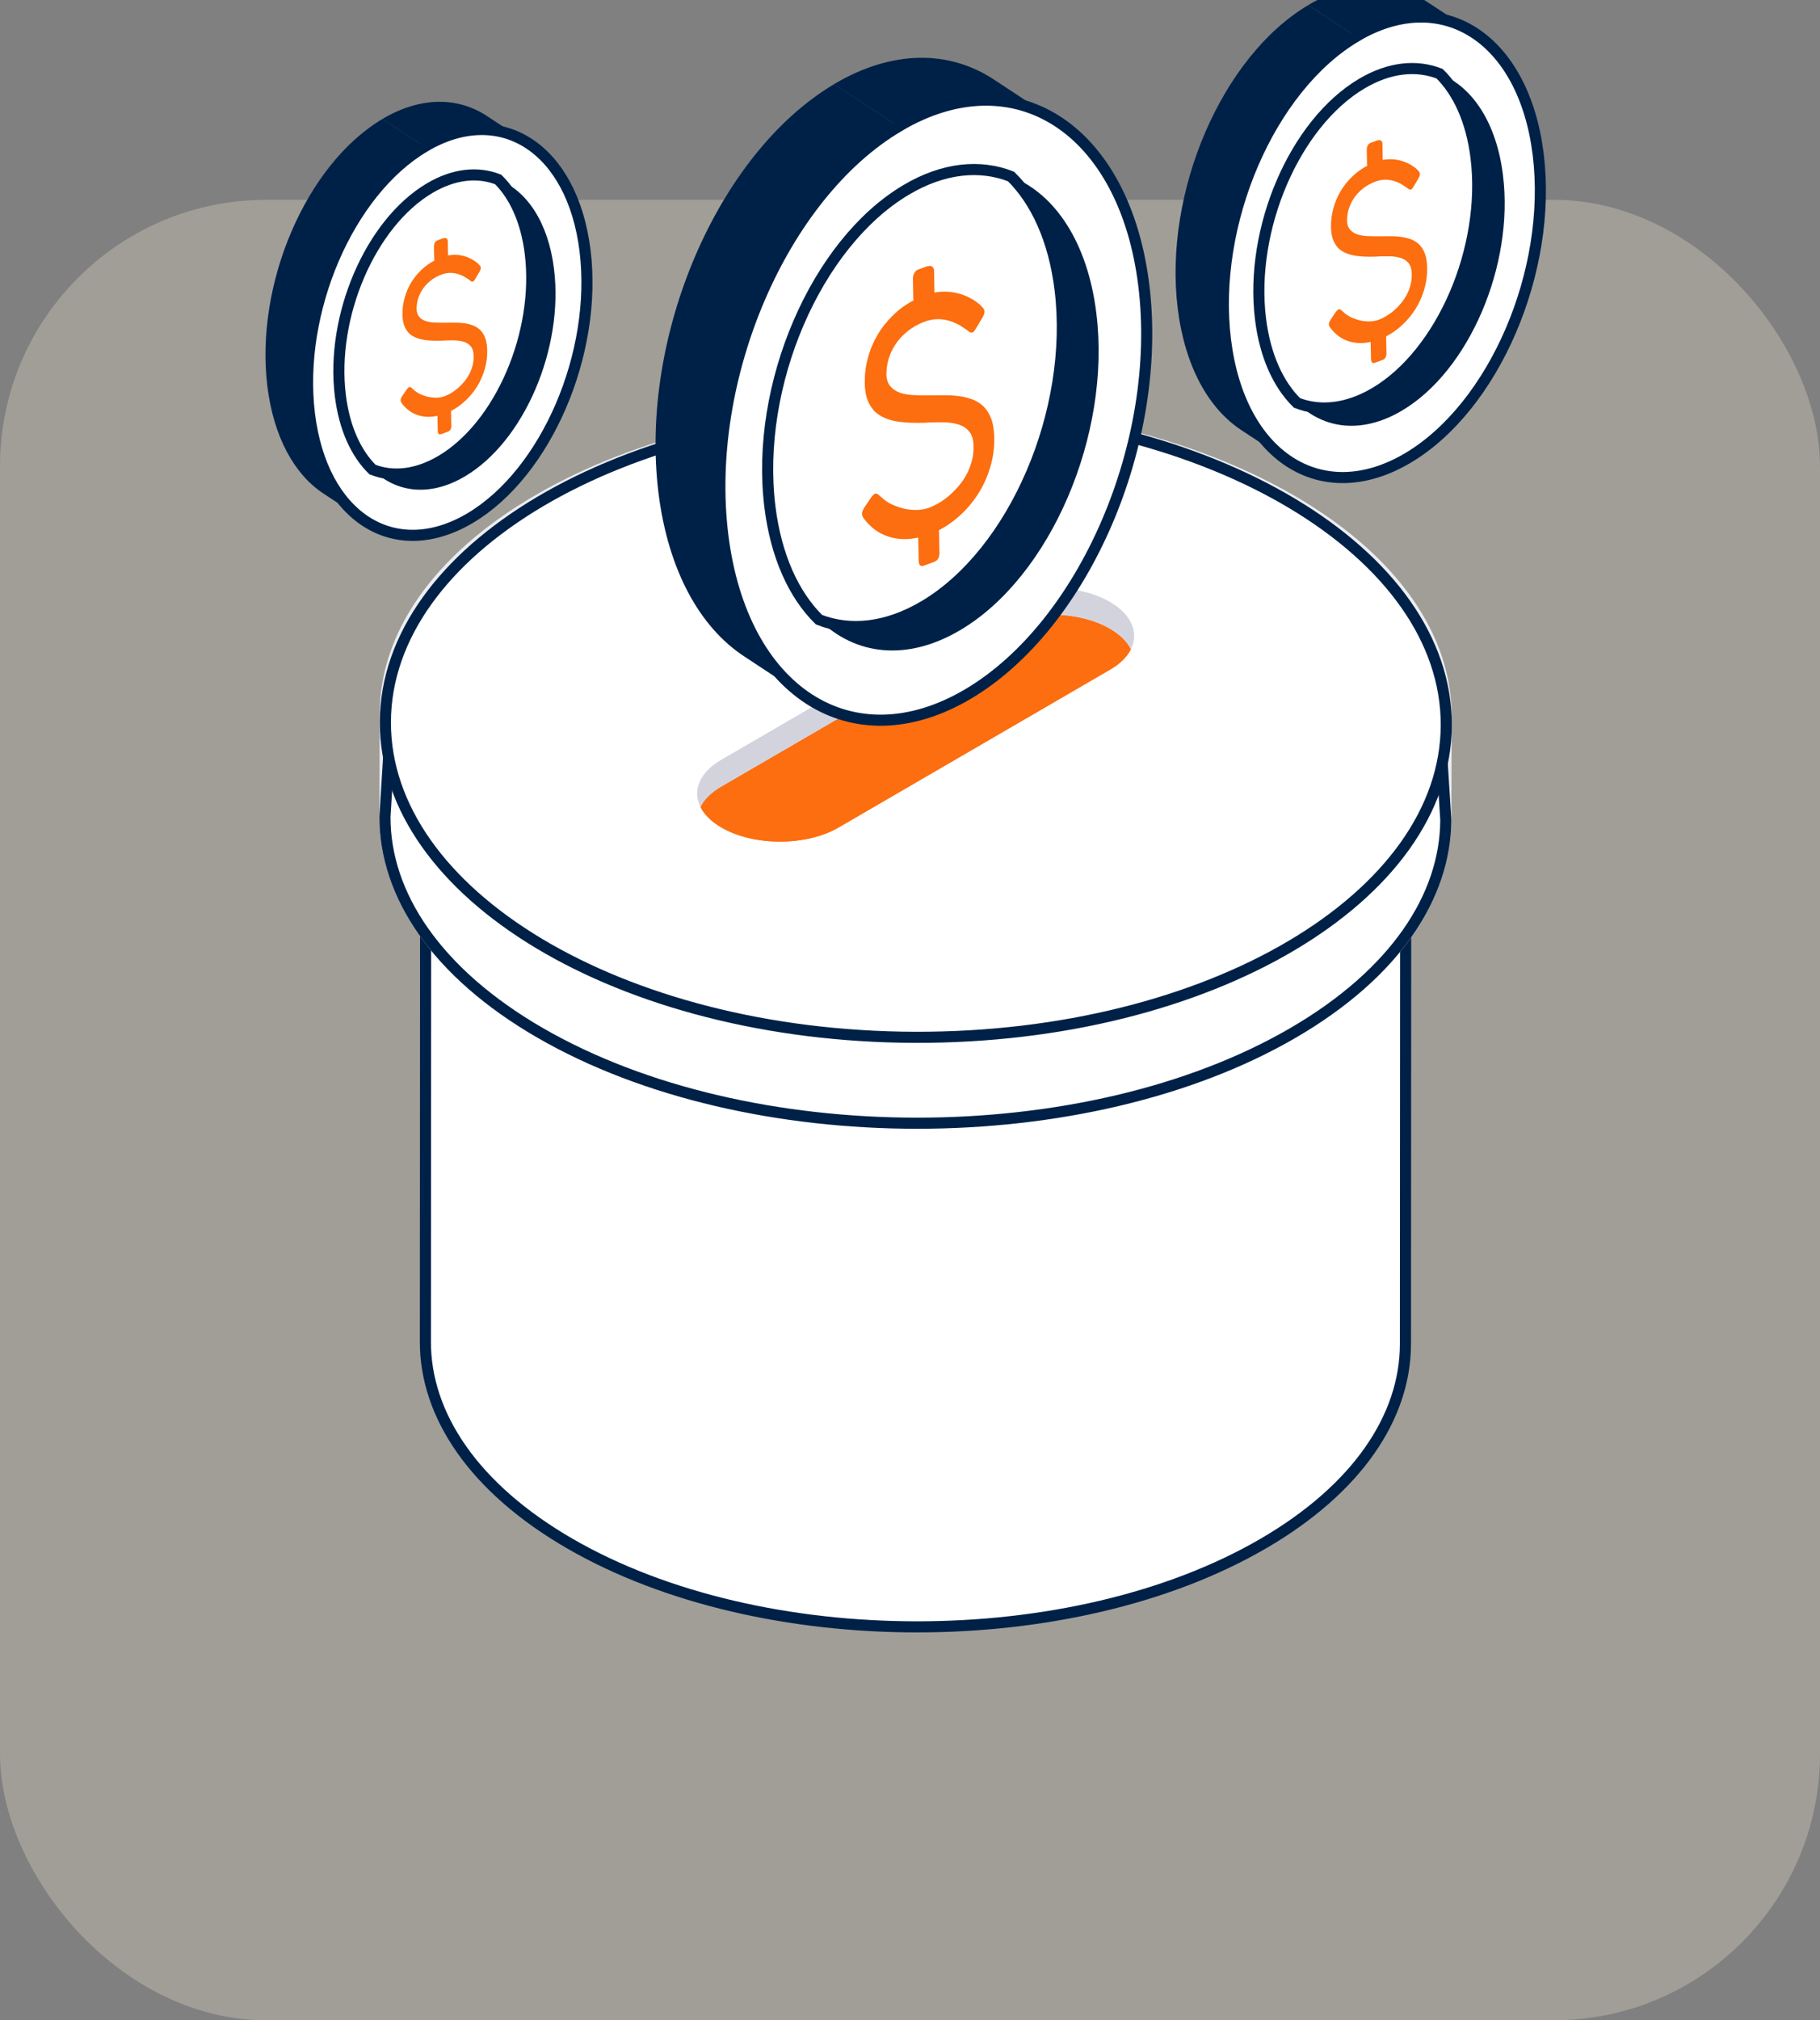 <svg width="164" height="182" viewBox="0 0 164 182" fill="none" xmlns="http://www.w3.org/2000/svg">
<rect x="0" y="0" width="164" height="182" fill="#808080" stroke="none"/>
<rect y="18" width="164" height="164" rx="24" fill="#ECE2D0" fill-opacity="0.3"/>
<g clip-path="url(#clip0_1001_1183)">
<path d="M126.668 74.949L126.644 121.108C126.626 127.612 122.352 134.106 113.814 139.067C96.625 149.057 68.666 149.055 51.368 139.068C42.662 134.041 38.313 127.444 38.332 120.856L38.356 74.697C38.338 81.285 42.686 87.882 51.392 92.909C68.69 102.896 96.649 102.898 113.838 92.909C122.376 87.947 126.65 81.453 126.668 74.949Z" fill="white" stroke="#002147" stroke-miterlimit="10"/>
<path d="M130.809 64.527L130.784 73.848C130.762 80.964 126.091 88.066 116.751 93.493C97.949 104.42 67.366 104.416 48.448 93.493C38.924 87.993 34.169 80.78 34.188 73.573L34.217 64.299C34.213 57.169 38.888 50.045 48.249 44.607C67.052 33.68 97.631 33.68 116.552 44.607C126.076 50.103 130.831 57.321 130.809 64.527Z" fill="#EDEEF2"/>
<path d="M35.152 66.07C36.641 72.688 40.749 80.288 48.223 84.603C57.776 90.118 70.244 92.862 82.669 92.862C95.094 92.862 107.532 90.119 117.026 84.602C124.356 80.342 128.369 73.249 129.839 66.899L130.281 73.859C130.256 80.73 125.739 87.689 116.497 93.06C107.191 98.468 94.938 101.186 82.643 101.186C70.347 101.185 58.063 98.467 48.696 93.06C39.269 87.617 34.672 80.544 34.688 73.584L35.152 66.07Z" fill="white" stroke="#002147"/>
<path d="M34.727 65.043C34.75 57.347 40.013 50.307 48.689 45.175C57.355 40.05 69.347 36.883 82.609 36.923C95.872 36.963 107.845 40.201 116.48 45.378C125.125 50.562 130.346 57.633 130.323 65.329C130.299 73.025 125.037 80.064 116.361 85.196C107.695 90.321 95.703 93.487 82.44 93.448C69.177 93.408 57.204 90.17 48.569 84.992C39.924 79.809 34.704 72.738 34.727 65.043Z" fill="white" stroke="#002147"/>
<path d="M63.117 72.695C63.457 73.374 64.091 74.016 65.017 74.551C67.936 76.238 72.645 76.238 75.546 74.551L100.034 60.321C100.943 59.793 101.567 59.158 101.903 58.489C101.567 57.81 100.929 57.169 100.003 56.634C97.088 54.95 92.372 54.95 89.471 56.634L64.983 70.867C64.071 71.399 63.453 72.026 63.117 72.695Z" fill="#FC6E0F"/>
<path d="M63.121 72.697C63.461 73.376 64.095 74.014 65.019 74.553C67.939 76.239 72.646 76.239 75.55 74.553L100.036 60.321C100.947 59.795 101.568 59.157 101.904 58.49C101.568 57.811 100.931 57.169 100.006 56.634C98.37 55.689 96.17 55.275 94.045 55.395C94.318 55.963 94.463 56.564 94.463 57.185C94.463 60.761 89.67 63.657 83.758 63.657C81.93 63.657 80.211 63.379 78.707 62.894L64.986 70.87C64.074 71.4 63.457 72.025 63.121 72.697Z" fill="#FC6E0F"/>
<path d="M63.117 72.696C63.453 72.027 64.073 71.398 64.984 70.868L89.472 56.635C92.373 54.951 97.087 54.951 100.006 56.635C100.931 57.169 101.568 57.812 101.905 58.489C102.641 57.026 102.008 55.378 100.006 54.219C97.087 52.536 92.373 52.54 89.472 54.224L64.984 68.453C63.009 69.602 62.385 71.236 63.117 72.696Z" fill="#D3D3DD"/>
<path d="M43.885 10.455L47.67 12.95C45.043 11.223 41.693 11.171 38.239 13.215L34.453 10.721C37.907 8.677 41.257 8.721 43.885 10.455Z" fill="#002147"/>
<path d="M32.919 46.948L29.134 44.454C26.543 42.749 24.661 39.399 24.093 34.808C22.957 25.569 27.599 14.787 34.462 10.721L38.248 13.215C31.384 17.281 26.742 28.063 27.879 37.303C28.447 41.893 30.329 45.243 32.919 46.948Z" fill="#002147"/>
<path d="M38.247 13.215C45.103 9.156 51.583 13.348 52.719 22.587C53.856 31.834 49.221 42.609 42.365 46.675C35.502 50.741 29.023 46.55 27.886 37.303C26.75 28.063 31.391 17.281 38.255 13.215H38.247Z" fill="white" stroke="#002147" stroke-miterlimit="10"/>
<path d="M49.923 24.241C50.809 31.406 47.215 39.768 41.901 42.911C38.75 44.779 35.702 44.402 33.562 42.299C32.086 40.845 31.031 38.572 30.669 35.642C29.784 28.477 33.385 20.115 38.706 16.957C40.905 15.65 43.06 15.451 44.89 16.167C47.473 17.178 49.406 20.034 49.923 24.233V24.241Z" fill="#002147"/>
<path d="M47.783 22.831C48.668 29.997 45.074 38.358 39.754 41.502C37.54 42.808 35.385 43.015 33.562 42.299C32.086 40.845 31.031 38.572 30.669 35.642C29.784 28.477 33.385 20.115 38.706 16.957C40.905 15.65 43.06 15.451 44.89 16.167C46.366 17.621 47.421 19.894 47.783 22.824V22.831Z" fill="white" stroke="#002147" stroke-miterlimit="10"/>
<path d="M39.541 39.11L38.648 38.284C38.596 38.232 38.566 38.136 38.566 37.996L39.459 38.823C39.459 38.963 39.489 39.059 39.541 39.11Z" fill="white"/>
<path d="M39.45 38.824L38.557 37.997L38.527 36.647L39.428 37.48L39.45 38.824Z" fill="white"/>
<path d="M42.699 32.084C42.699 32.38 42.676 32.667 42.595 32.948C42.514 33.221 42.426 33.479 42.293 33.73C42.16 33.966 42.012 34.203 41.828 34.409C41.658 34.616 41.474 34.815 41.274 34.985C41.068 35.147 40.861 35.302 40.654 35.435C40.448 35.553 40.241 35.649 40.042 35.723C39.88 35.797 39.666 35.826 39.429 35.848C39.193 35.863 38.942 35.841 38.677 35.804C38.426 35.76 38.167 35.671 37.902 35.553C37.673 35.45 37.452 35.309 37.26 35.125L36.359 34.298C36.551 34.468 36.773 34.623 37.009 34.727C37.26 34.83 37.525 34.918 37.784 34.977C38.042 35.014 38.293 35.036 38.536 35.022C38.773 35.007 38.972 34.97 39.142 34.896C39.348 34.822 39.547 34.727 39.754 34.594C39.968 34.476 40.175 34.328 40.374 34.158C40.566 33.989 40.75 33.797 40.935 33.575C41.112 33.376 41.26 33.14 41.392 32.896C41.525 32.653 41.621 32.395 41.695 32.121C41.776 31.841 41.798 31.553 41.798 31.258C41.798 30.882 41.717 30.601 41.547 30.387C41.518 30.343 41.474 30.306 41.429 30.262L42.33 31.103C42.374 31.14 42.411 31.184 42.448 31.229C42.617 31.428 42.699 31.723 42.699 32.084Z" fill="white"/>
<path d="M37.155 35.022L36.262 34.195L36.313 34.232L37.206 35.066L37.155 35.022Z" fill="#FFB63C"/>
<path d="M37.077 34.948L36.184 34.121L36.265 34.195L37.158 35.021L37.077 34.948Z" fill="#FFB63C"/>
<path d="M36.986 34.897L36.086 34.07L36.182 34.122L37.075 34.949L36.986 34.897Z" fill="white"/>
<path d="M36.889 34.897L35.988 34.07H36.084L36.985 34.897H36.889Z" fill="white"/>
<path d="M36.78 34.971L35.887 34.144C35.924 34.107 35.961 34.085 35.99 34.07L36.883 34.897C36.883 34.897 36.817 34.934 36.78 34.971Z" fill="white"/>
<path d="M36.678 35.081L35.785 34.255C35.822 34.211 35.859 34.174 35.896 34.137L36.789 34.963C36.752 34.993 36.715 35.03 36.678 35.081Z" fill="white"/>
<path d="M42.381 25.281L41.488 24.455C41.488 24.455 41.488 24.455 41.48 24.447L42.373 25.274C42.373 25.274 42.373 25.274 42.381 25.281Z" fill="#FFB63C"/>
<path d="M36.232 35.739L35.332 34.913L35.775 34.256L36.675 35.082L36.232 35.739Z" fill="white"/>
<path d="M36.625 36.809L35.732 35.982C35.592 35.857 35.466 35.709 35.341 35.547C35.26 35.444 35.223 35.347 35.223 35.259C35.223 35.156 35.26 35.038 35.341 34.912L36.234 35.739C36.153 35.864 36.108 35.982 36.116 36.086C36.116 36.181 36.16 36.27 36.234 36.373C36.359 36.536 36.485 36.676 36.625 36.809Z" fill="white"/>
<path d="M42.479 23.332L41.586 22.506C41.793 22.609 41.984 22.742 42.162 22.89L43.054 23.716C42.877 23.569 42.693 23.436 42.479 23.332Z" fill="white"/>
<path d="M43.272 29.709C43.095 29.54 42.881 29.4 42.63 29.304C42.379 29.208 42.121 29.149 41.833 29.119C41.56 29.075 41.273 29.067 40.97 29.067C40.682 29.067 40.387 29.067 40.114 29.075C39.804 29.075 39.501 29.075 39.199 29.067C38.896 29.06 38.623 29.001 38.387 28.935C38.195 28.868 38.033 28.78 37.892 28.647L36.992 27.82C37.132 27.938 37.295 28.034 37.487 28.101C37.73 28.182 37.996 28.234 38.298 28.234C38.601 28.248 38.904 28.248 39.214 28.256C39.494 28.241 39.774 28.256 40.077 28.256C40.365 28.241 40.66 28.263 40.94 28.3C41.221 28.344 41.486 28.403 41.723 28.499C41.974 28.595 42.188 28.721 42.372 28.905L43.258 29.732L43.272 29.709Z" fill="white"/>
<path d="M40.381 23.008L39.488 22.182C39.732 22.145 39.975 22.123 40.226 22.137C40.47 22.145 40.706 22.182 40.935 22.248C41.163 22.307 41.385 22.396 41.584 22.506L42.477 23.333C42.27 23.222 42.056 23.134 41.828 23.075C41.599 23.008 41.363 22.971 41.119 22.964C40.876 22.949 40.625 22.964 40.381 23.008Z" fill="white"/>
<path d="M40.014 21.458L39.121 20.632C39.21 20.595 39.291 20.61 39.357 20.661L40.25 21.488C40.184 21.444 40.103 21.429 40.014 21.458Z" fill="white"/>
<path d="M39.37 20.669L40.263 21.496C40.263 21.496 40.256 21.488 40.248 21.481L39.355 20.654C39.355 20.654 39.37 20.662 39.37 20.669Z" fill="white"/>
<path d="M39.157 23.465L38.264 22.639L38.234 21.369L39.135 22.203L39.157 23.465Z" fill="white"/>
<path d="M39.435 21.673L38.535 20.846L39.118 20.625L40.011 21.459L39.435 21.673Z" fill="white"/>
<path d="M39.135 22.204L38.242 21.378C38.242 21.26 38.264 21.157 38.316 21.061L39.209 21.887C39.157 21.983 39.135 22.086 39.135 22.204Z" fill="white"/>
<path d="M39.209 21.886L38.316 21.06C38.368 20.956 38.442 20.89 38.545 20.846L39.438 21.672C39.335 21.709 39.261 21.783 39.209 21.886Z" fill="white"/>
<path d="M40.013 21.458C40.101 21.421 40.183 21.436 40.249 21.488C40.315 21.539 40.352 21.62 40.352 21.746L40.374 23.008C40.618 22.971 40.861 22.949 41.112 22.963C41.356 22.971 41.592 23.008 41.821 23.074C42.05 23.133 42.271 23.222 42.47 23.332C42.677 23.436 42.869 23.569 43.046 23.716C43.105 23.775 43.171 23.842 43.23 23.908C43.289 23.982 43.326 24.048 43.326 24.137C43.326 24.225 43.289 24.336 43.216 24.469L42.802 25.163C42.736 25.273 42.677 25.34 42.618 25.362C42.544 25.391 42.456 25.362 42.36 25.273C42.242 25.185 42.101 25.089 41.924 24.978C41.747 24.867 41.555 24.779 41.334 24.705C41.12 24.631 40.876 24.587 40.618 24.58C40.36 24.58 40.079 24.617 39.784 24.735C39.386 24.882 39.046 25.081 38.758 25.318C38.471 25.554 38.242 25.812 38.057 26.093C37.873 26.373 37.747 26.668 37.659 26.963C37.578 27.259 37.541 27.546 37.541 27.812C37.541 28.122 37.629 28.373 37.777 28.543C37.932 28.72 38.124 28.845 38.367 28.926C38.611 29 38.876 29.052 39.179 29.059C39.481 29.074 39.784 29.074 40.094 29.074C40.374 29.067 40.662 29.067 40.958 29.067C41.253 29.067 41.541 29.081 41.821 29.118C42.101 29.155 42.36 29.222 42.611 29.31C42.861 29.406 43.075 29.546 43.267 29.723C43.452 29.908 43.607 30.151 43.718 30.439C43.828 30.727 43.887 31.089 43.902 31.517C43.917 32.122 43.843 32.697 43.681 33.251C43.518 33.812 43.297 34.321 43.002 34.801C42.706 35.28 42.36 35.701 41.961 36.077C41.555 36.461 41.12 36.771 40.64 37.022L40.67 38.358C40.67 38.638 40.566 38.815 40.345 38.897L39.762 39.111C39.555 39.192 39.452 39.088 39.445 38.808L39.415 37.457C38.795 37.598 38.205 37.583 37.651 37.398C37.098 37.221 36.618 36.874 36.22 36.35C36.139 36.247 36.102 36.151 36.102 36.063C36.102 35.959 36.139 35.841 36.22 35.716L36.662 35.059C36.699 35.015 36.736 34.978 36.773 34.941C36.81 34.904 36.847 34.882 36.876 34.867H36.972L37.061 34.926L37.142 34.993L37.194 35.037C37.408 35.243 37.644 35.406 37.902 35.524C38.16 35.635 38.419 35.723 38.677 35.775C38.935 35.819 39.186 35.841 39.422 35.827C39.659 35.812 39.865 35.767 40.035 35.708C40.234 35.635 40.434 35.539 40.648 35.413C40.854 35.288 41.061 35.14 41.26 34.97C41.459 34.793 41.644 34.609 41.821 34.395C41.998 34.188 42.153 33.952 42.279 33.716C42.411 33.465 42.507 33.207 42.581 32.934C42.655 32.653 42.684 32.373 42.677 32.07C42.677 31.694 42.588 31.406 42.426 31.207C42.264 31.008 42.05 30.867 41.777 30.786C41.504 30.705 41.201 30.661 40.854 30.661C40.507 30.661 40.153 30.661 39.777 30.69C39.194 30.705 38.684 30.69 38.242 30.624C37.806 30.557 37.437 30.432 37.142 30.247C36.847 30.063 36.626 29.812 36.471 29.502C36.323 29.199 36.242 28.808 36.234 28.336C36.227 27.834 36.286 27.34 36.419 26.853C36.544 26.373 36.736 25.923 36.987 25.495C37.238 25.074 37.541 24.69 37.902 24.336C38.264 23.982 38.677 23.687 39.127 23.451L39.105 22.189C39.105 22.07 39.127 21.967 39.179 21.871C39.231 21.768 39.304 21.701 39.408 21.657L39.991 21.443L40.013 21.458Z" fill="#FC6E0F"/>
<path d="M36.892 30.048L35.999 29.221C35.837 29.074 35.704 28.897 35.608 28.69C35.46 28.387 35.379 27.996 35.372 27.524C35.364 27.022 35.423 26.528 35.556 26.041C35.682 25.561 35.873 25.111 36.124 24.683C36.375 24.262 36.678 23.878 37.039 23.524C37.401 23.17 37.814 22.875 38.265 22.639L39.157 23.465C38.7 23.701 38.294 23.997 37.932 24.351C37.571 24.705 37.261 25.089 37.017 25.509C36.767 25.937 36.575 26.388 36.449 26.867C36.316 27.354 36.257 27.841 36.265 28.351C36.272 28.823 36.353 29.214 36.501 29.517C36.597 29.723 36.73 29.9 36.892 30.048Z" fill="white"/>
<path d="M128.586 0.158L132.882 2.988C129.9 1.029 126.098 0.97 122.179 3.29L117.883 0.459C121.802 -1.861 125.604 -1.81 128.586 0.158Z" fill="#002147"/>
<path d="M116.14 41.57L111.844 38.739C108.904 36.805 106.769 33.003 106.124 27.794C104.834 17.309 110.102 5.073 117.89 0.459L122.187 3.29C114.398 7.904 109.13 20.139 110.42 30.625C111.065 35.834 113.201 39.636 116.14 41.57Z" fill="#002147"/>
<path d="M122.187 3.289C129.967 -1.317 137.32 3.44 138.609 13.925C139.899 24.418 134.64 36.645 126.86 41.26C119.071 45.874 111.718 41.117 110.429 30.624C109.139 20.139 114.407 7.904 122.195 3.289H122.187Z" fill="white" stroke="#002147" stroke-miterlimit="10"/>
<path d="M135.435 15.802C136.44 23.934 132.361 33.422 126.332 36.99C122.756 39.109 119.297 38.681 116.868 36.295C115.193 34.645 113.996 32.066 113.586 28.741C112.581 20.609 116.667 11.12 122.706 7.536C125.201 6.054 127.647 5.828 129.723 6.64C132.655 7.787 134.849 11.028 135.435 15.794V15.802Z" fill="#002147"/>
<path d="M133.006 14.202C134.011 22.334 129.933 31.823 123.895 35.39C121.382 36.873 118.937 37.107 116.868 36.295C115.193 34.645 113.996 32.066 113.586 28.741C112.581 20.609 116.667 11.12 122.706 7.536C125.201 6.054 127.647 5.828 129.723 6.64C131.398 8.29 132.596 10.869 133.006 14.194V14.202Z" fill="white" stroke="#002147" stroke-miterlimit="10"/>
<path d="M123.652 32.677L122.639 31.739C122.58 31.68 122.547 31.571 122.547 31.412L123.56 32.35C123.56 32.509 123.594 32.618 123.652 32.677Z" fill="white"/>
<path d="M123.551 32.351L122.537 31.413L122.504 29.881L123.526 30.827L123.551 32.351Z" fill="white"/>
<path d="M127.237 24.705C127.237 25.04 127.212 25.367 127.12 25.685C127.027 25.995 126.927 26.288 126.776 26.573C126.625 26.841 126.458 27.109 126.249 27.343C126.056 27.578 125.847 27.804 125.62 27.997C125.386 28.181 125.152 28.357 124.917 28.507C124.683 28.641 124.448 28.75 124.222 28.834C124.038 28.918 123.795 28.951 123.527 28.976C123.259 28.993 122.974 28.968 122.673 28.926C122.388 28.876 122.095 28.775 121.793 28.641C121.534 28.524 121.282 28.365 121.065 28.156L120.043 27.218C120.261 27.41 120.512 27.586 120.78 27.703C121.065 27.821 121.366 27.921 121.659 27.988C121.952 28.03 122.237 28.055 122.513 28.038C122.781 28.022 123.008 27.98 123.2 27.896C123.435 27.812 123.661 27.703 123.895 27.553C124.138 27.419 124.373 27.251 124.599 27.058C124.817 26.866 125.026 26.648 125.235 26.397C125.436 26.171 125.604 25.903 125.754 25.627C125.905 25.35 126.014 25.057 126.098 24.747C126.19 24.429 126.215 24.102 126.215 23.767C126.215 23.34 126.123 23.022 125.93 22.779C125.897 22.729 125.847 22.687 125.796 22.637L126.818 23.591C126.868 23.633 126.91 23.683 126.952 23.734C127.145 23.96 127.237 24.295 127.237 24.705Z" fill="white"/>
<path d="M120.947 28.038L119.934 27.1L119.992 27.142L121.006 28.088L120.947 28.038Z" fill="#FFB63C"/>
<path d="M120.857 27.954L119.844 27.016L119.936 27.099L120.949 28.037L120.857 27.954Z" fill="#FFB63C"/>
<path d="M120.756 27.895L119.734 26.957L119.843 27.016L120.857 27.954L120.756 27.895Z" fill="white"/>
<path d="M120.647 27.895L119.625 26.957H119.734L120.756 27.895H120.647Z" fill="white"/>
<path d="M120.521 27.979L119.508 27.041C119.55 26.999 119.592 26.974 119.625 26.957L120.638 27.895C120.638 27.895 120.563 27.937 120.521 27.979Z" fill="white"/>
<path d="M120.404 28.105L119.391 27.167C119.432 27.117 119.474 27.075 119.516 27.033L120.53 27.971C120.488 28.005 120.446 28.047 120.404 28.105Z" fill="white"/>
<path d="M126.877 16.983L125.864 16.046C125.864 16.046 125.864 16.046 125.855 16.037L126.869 16.975C126.869 16.975 126.869 16.975 126.877 16.983Z" fill="#FFB63C"/>
<path d="M119.901 28.849L118.879 27.911L119.381 27.166L120.403 28.104L119.901 28.849Z" fill="white"/>
<path d="M120.345 30.064L119.332 29.126C119.173 28.984 119.03 28.817 118.888 28.632C118.796 28.515 118.754 28.406 118.754 28.306C118.754 28.189 118.796 28.055 118.888 27.912L119.901 28.85C119.809 28.992 119.759 29.126 119.767 29.244C119.767 29.352 119.817 29.453 119.901 29.57C120.044 29.755 120.186 29.914 120.345 30.064Z" fill="white"/>
<path d="M126.986 14.772L125.973 13.834C126.207 13.951 126.425 14.102 126.626 14.27L127.639 15.207C127.438 15.04 127.229 14.889 126.986 14.772Z" fill="white"/>
<path d="M127.892 22.007C127.691 21.815 127.449 21.655 127.164 21.547C126.879 21.438 126.586 21.371 126.259 21.337C125.95 21.287 125.623 21.279 125.28 21.279C124.953 21.279 124.618 21.279 124.308 21.287C123.956 21.287 123.613 21.287 123.27 21.279C122.926 21.27 122.616 21.203 122.348 21.128C122.131 21.052 121.946 20.952 121.787 20.801L120.766 19.863C120.925 19.997 121.109 20.106 121.327 20.181C121.603 20.274 121.905 20.332 122.248 20.332C122.591 20.349 122.935 20.349 123.286 20.357C123.605 20.341 123.923 20.357 124.266 20.357C124.593 20.341 124.928 20.366 125.246 20.408C125.564 20.458 125.866 20.525 126.134 20.634C126.419 20.743 126.661 20.885 126.871 21.094L127.876 22.032L127.892 22.007Z" fill="white"/>
<path d="M124.607 14.404L123.594 13.466C123.87 13.424 124.146 13.399 124.431 13.415C124.708 13.424 124.976 13.466 125.235 13.541C125.495 13.608 125.746 13.709 125.972 13.834L126.985 14.772C126.751 14.646 126.508 14.546 126.249 14.479C125.989 14.404 125.721 14.362 125.445 14.353C125.168 14.337 124.883 14.353 124.607 14.404Z" fill="white"/>
<path d="M124.189 12.645L123.176 11.707C123.276 11.665 123.368 11.682 123.444 11.74L124.457 12.678C124.382 12.628 124.29 12.611 124.189 12.645Z" fill="white"/>
<path d="M123.462 11.749L124.475 12.687C124.475 12.687 124.467 12.679 124.459 12.67L123.445 11.732C123.445 11.732 123.462 11.741 123.462 11.749Z" fill="white"/>
<path d="M123.219 14.923L122.205 13.985L122.172 12.545L123.194 13.491L123.219 14.923Z" fill="white"/>
<path d="M123.537 12.888L122.516 11.95L123.177 11.699L124.191 12.646L123.537 12.888Z" fill="white"/>
<path d="M123.193 13.491L122.18 12.553C122.18 12.419 122.205 12.302 122.263 12.193L123.277 13.131C123.218 13.24 123.193 13.357 123.193 13.491Z" fill="white"/>
<path d="M123.275 13.13L122.262 12.192C122.32 12.075 122.404 11.999 122.521 11.949L123.535 12.887C123.417 12.929 123.334 13.013 123.275 13.13Z" fill="white"/>
<path d="M124.189 12.644C124.289 12.602 124.381 12.619 124.457 12.678C124.532 12.736 124.574 12.829 124.574 12.971L124.599 14.403C124.875 14.361 125.152 14.336 125.436 14.353C125.713 14.361 125.981 14.403 126.24 14.478C126.5 14.545 126.751 14.646 126.977 14.771C127.212 14.889 127.43 15.04 127.631 15.207C127.698 15.274 127.773 15.349 127.84 15.425C127.907 15.508 127.949 15.584 127.949 15.684C127.949 15.785 127.907 15.911 127.823 16.061L127.354 16.848C127.279 16.974 127.212 17.049 127.145 17.075C127.061 17.108 126.961 17.075 126.852 16.974C126.718 16.874 126.559 16.765 126.358 16.639C126.157 16.513 125.939 16.413 125.688 16.329C125.445 16.245 125.168 16.195 124.875 16.187C124.582 16.187 124.264 16.229 123.929 16.363C123.477 16.53 123.091 16.756 122.765 17.024C122.438 17.292 122.179 17.585 121.969 17.904C121.76 18.222 121.618 18.557 121.517 18.892C121.425 19.227 121.383 19.553 121.383 19.855C121.383 20.207 121.484 20.491 121.651 20.684C121.827 20.885 122.045 21.027 122.321 21.119C122.597 21.203 122.899 21.262 123.242 21.27C123.586 21.287 123.929 21.287 124.281 21.287C124.599 21.279 124.926 21.279 125.261 21.279C125.596 21.279 125.922 21.295 126.24 21.337C126.559 21.379 126.852 21.454 127.136 21.555C127.421 21.664 127.664 21.823 127.882 22.024C128.091 22.233 128.267 22.51 128.393 22.836C128.518 23.163 128.585 23.573 128.602 24.059C128.619 24.746 128.535 25.399 128.351 26.027C128.167 26.663 127.915 27.241 127.58 27.786C127.245 28.33 126.852 28.807 126.399 29.235C125.939 29.67 125.445 30.022 124.9 30.306L124.934 31.822C124.934 32.141 124.817 32.342 124.565 32.434L123.904 32.676C123.669 32.769 123.552 32.651 123.544 32.333L123.51 30.801C122.807 30.96 122.137 30.943 121.509 30.734C120.881 30.533 120.336 30.139 119.884 29.544C119.792 29.427 119.75 29.318 119.75 29.218C119.75 29.101 119.792 28.966 119.884 28.824L120.386 28.079C120.428 28.029 120.47 27.987 120.512 27.945C120.554 27.903 120.596 27.878 120.629 27.861H120.738L120.839 27.928L120.931 28.003L120.989 28.054C121.232 28.288 121.5 28.472 121.793 28.606C122.087 28.732 122.38 28.833 122.673 28.891C122.966 28.941 123.251 28.966 123.519 28.95C123.787 28.933 124.021 28.883 124.214 28.816C124.44 28.732 124.666 28.623 124.909 28.481C125.143 28.338 125.378 28.171 125.604 27.978C125.83 27.777 126.039 27.568 126.24 27.325C126.441 27.091 126.617 26.823 126.76 26.555C126.91 26.27 127.019 25.977 127.103 25.667C127.187 25.349 127.22 25.03 127.212 24.687C127.212 24.26 127.111 23.933 126.927 23.707C126.743 23.481 126.5 23.322 126.19 23.23C125.88 23.138 125.537 23.087 125.143 23.087C124.75 23.087 124.348 23.087 123.921 23.121C123.259 23.138 122.681 23.121 122.179 23.046C121.685 22.97 121.266 22.828 120.931 22.619C120.596 22.409 120.345 22.125 120.169 21.773C120.001 21.429 119.909 20.985 119.901 20.45C119.892 19.88 119.959 19.319 120.11 18.766C120.252 18.222 120.47 17.711 120.755 17.225C121.04 16.748 121.383 16.312 121.793 15.911C122.204 15.508 122.673 15.174 123.184 14.905L123.158 13.473C123.158 13.339 123.184 13.222 123.242 13.113C123.301 12.996 123.385 12.921 123.502 12.87L124.163 12.628L124.189 12.644Z" fill="#FC6E0F"/>
<path d="M120.648 22.392L119.634 21.455C119.45 21.287 119.299 21.086 119.191 20.852C119.023 20.508 118.931 20.064 118.923 19.528C118.914 18.959 118.981 18.398 119.132 17.845C119.274 17.301 119.492 16.79 119.777 16.304C120.062 15.827 120.405 15.391 120.815 14.989C121.226 14.587 121.695 14.252 122.205 13.984L123.219 14.922C122.7 15.19 122.239 15.525 121.829 15.927C121.418 16.329 121.066 16.765 120.79 17.242C120.505 17.728 120.288 18.239 120.145 18.783C119.995 19.336 119.928 19.889 119.936 20.466C119.944 21.002 120.036 21.446 120.204 21.79C120.313 22.024 120.464 22.225 120.648 22.392Z" fill="white"/>
<path d="M89.569 7.171L95.353 10.982C91.34 8.343 86.221 8.264 80.944 11.387L75.16 7.577C80.437 4.453 85.556 4.521 89.569 7.171Z" fill="#002147"/>
<path d="M72.817 62.925L67.033 59.114C63.075 56.509 60.2 51.39 59.332 44.377C57.596 30.261 64.687 13.789 75.173 7.576L80.957 11.387C70.471 17.599 63.38 34.072 65.116 48.188C65.984 55.201 68.859 60.32 72.817 62.925Z" fill="#002147"/>
<path d="M80.959 11.388C91.433 5.187 101.332 11.591 103.069 25.707C104.805 39.835 97.724 56.296 87.25 62.508C76.764 68.721 66.865 62.317 65.129 48.189C63.392 34.073 70.484 17.601 80.97 11.388H80.959Z" fill="white" stroke="#002147" stroke-miterlimit="10"/>
<path d="M98.793 28.233C100.146 39.181 94.655 51.956 86.537 56.759C81.722 59.611 77.066 59.036 73.796 55.823C71.541 53.602 69.929 50.129 69.376 45.653C68.023 34.705 73.526 21.931 81.655 17.105C85.015 15.109 88.307 14.805 91.103 15.899C95.049 17.443 98.003 21.807 98.793 28.222V28.233Z" fill="#002147"/>
<path d="M95.523 26.08C96.876 37.028 91.385 49.802 83.256 54.605C79.873 56.601 76.581 56.916 73.796 55.823C71.541 53.602 69.929 50.129 69.376 45.653C68.023 34.705 73.526 21.931 81.655 17.105C85.015 15.109 88.307 14.805 91.103 15.899C93.358 18.12 94.97 21.592 95.523 26.069V26.08Z" fill="white" stroke="#002147" stroke-miterlimit="10"/>
<path d="M82.934 50.951L81.569 49.688C81.49 49.609 81.445 49.462 81.445 49.248L82.81 50.511C82.81 50.725 82.855 50.872 82.934 50.951Z" fill="white"/>
<path d="M82.796 50.512L81.432 49.249L81.387 47.185L82.762 48.46L82.796 50.512Z" fill="white"/>
<path d="M87.755 40.218C87.755 40.669 87.722 41.109 87.598 41.538C87.474 41.955 87.338 42.349 87.135 42.733C86.932 43.094 86.707 43.454 86.425 43.77C86.166 44.086 85.884 44.39 85.579 44.65C85.264 44.898 84.948 45.134 84.632 45.337C84.317 45.518 84.001 45.664 83.697 45.777C83.448 45.89 83.121 45.935 82.761 45.969C82.4 45.991 82.016 45.957 81.611 45.901C81.227 45.833 80.833 45.698 80.427 45.518C80.077 45.36 79.739 45.146 79.446 44.864L78.07 43.601C78.364 43.86 78.702 44.097 79.062 44.255C79.446 44.413 79.852 44.548 80.246 44.638C80.641 44.695 81.024 44.728 81.396 44.706C81.757 44.683 82.062 44.627 82.321 44.514C82.637 44.401 82.941 44.255 83.257 44.052C83.584 43.871 83.899 43.646 84.204 43.387C84.497 43.127 84.779 42.834 85.061 42.496C85.331 42.192 85.557 41.831 85.76 41.459C85.963 41.087 86.109 40.692 86.222 40.275C86.346 39.846 86.38 39.407 86.38 38.956C86.38 38.381 86.256 37.952 85.996 37.625C85.951 37.558 85.884 37.501 85.816 37.434L87.192 38.719C87.259 38.775 87.316 38.843 87.372 38.911C87.631 39.215 87.755 39.666 87.755 40.218Z" fill="white"/>
<path d="M79.29 44.704L77.926 43.441L78.005 43.498L79.369 44.772L79.29 44.704Z" fill="#FFB63C"/>
<path d="M79.165 44.593L77.801 43.33L77.925 43.443L79.289 44.706L79.165 44.593Z" fill="#FFB63C"/>
<path d="M79.032 44.513L77.656 43.25L77.803 43.329L79.167 44.592L79.032 44.513Z" fill="white"/>
<path d="M78.883 44.513L77.508 43.25H77.654L79.03 44.513H78.883Z" fill="white"/>
<path d="M78.716 44.626L77.352 43.363C77.408 43.306 77.464 43.273 77.509 43.25L78.874 44.513C78.874 44.513 78.772 44.569 78.716 44.626Z" fill="white"/>
<path d="M78.556 44.795L77.191 43.532C77.248 43.464 77.304 43.408 77.361 43.352L78.725 44.614C78.668 44.659 78.612 44.716 78.556 44.795Z" fill="white"/>
<path d="M87.274 29.821L85.91 28.558C85.91 28.558 85.91 28.558 85.898 28.547L87.263 29.81C87.263 29.81 87.263 29.81 87.274 29.821Z" fill="#FFB63C"/>
<path d="M77.879 45.799L76.504 44.537L77.18 43.533L78.556 44.796L77.879 45.799Z" fill="white"/>
<path d="M78.478 47.433L77.114 46.17C76.9 45.978 76.708 45.753 76.516 45.505C76.392 45.347 76.336 45.2 76.336 45.065C76.336 44.907 76.392 44.727 76.516 44.535L77.881 45.798C77.757 45.99 77.689 46.17 77.7 46.328C77.7 46.474 77.768 46.61 77.881 46.768C78.072 47.016 78.264 47.23 78.478 47.433Z" fill="white"/>
<path d="M87.419 26.845L86.055 25.582C86.37 25.74 86.663 25.943 86.934 26.168L88.298 27.431C88.028 27.206 87.746 27.003 87.419 26.845Z" fill="white"/>
<path d="M88.638 36.587C88.367 36.328 88.04 36.114 87.657 35.967C87.274 35.821 86.879 35.731 86.439 35.686C86.022 35.618 85.582 35.607 85.12 35.607C84.68 35.607 84.229 35.607 83.812 35.618C83.339 35.618 82.876 35.618 82.414 35.607C81.952 35.595 81.535 35.505 81.174 35.404C80.881 35.302 80.633 35.167 80.418 34.964L79.043 33.701C79.257 33.882 79.505 34.028 79.798 34.13C80.171 34.254 80.576 34.333 81.039 34.333C81.501 34.355 81.963 34.355 82.437 34.366C82.865 34.344 83.294 34.366 83.756 34.366C84.196 34.344 84.647 34.378 85.075 34.434C85.504 34.502 85.909 34.592 86.27 34.739C86.653 34.885 86.981 35.077 87.262 35.359L88.615 36.621L88.638 36.587Z" fill="white"/>
<path d="M84.216 26.349L82.852 25.086C83.224 25.03 83.596 24.996 83.979 25.019C84.351 25.03 84.712 25.086 85.061 25.188C85.411 25.278 85.749 25.413 86.054 25.582L87.418 26.845C87.102 26.676 86.775 26.541 86.426 26.451C86.076 26.349 85.715 26.293 85.343 26.282C84.971 26.259 84.588 26.282 84.216 26.349Z" fill="white"/>
<path d="M83.653 23.982L82.289 22.719C82.424 22.662 82.548 22.685 82.65 22.764L84.014 24.027C83.913 23.959 83.789 23.936 83.653 23.982Z" fill="white"/>
<path d="M82.671 22.774L84.035 24.037C84.035 24.037 84.024 24.026 84.013 24.015L82.648 22.752C82.648 22.752 82.671 22.763 82.671 22.774Z" fill="white"/>
<path d="M82.347 27.048L80.983 25.785L80.938 23.846L82.313 25.12L82.347 27.048Z" fill="white"/>
<path d="M82.774 24.308L81.398 23.045L82.289 22.707L83.653 23.981L82.774 24.308Z" fill="white"/>
<path d="M82.314 25.121L80.949 23.858C80.949 23.677 80.983 23.52 81.062 23.373L82.426 24.636C82.347 24.782 82.314 24.94 82.314 25.121Z" fill="white"/>
<path d="M82.423 24.637L81.059 23.374C81.138 23.216 81.25 23.114 81.408 23.047L82.772 24.31C82.615 24.366 82.502 24.479 82.423 24.637Z" fill="white"/>
<path d="M83.651 23.983C83.787 23.926 83.911 23.949 84.012 24.028C84.114 24.107 84.17 24.23 84.17 24.422L84.204 26.35C84.576 26.294 84.948 26.26 85.331 26.283C85.704 26.294 86.064 26.35 86.414 26.452C86.763 26.542 87.102 26.677 87.406 26.846C87.722 27.004 88.015 27.207 88.285 27.433C88.376 27.523 88.477 27.624 88.567 27.726C88.657 27.838 88.714 27.94 88.714 28.075C88.714 28.211 88.657 28.38 88.545 28.583L87.913 29.642C87.812 29.812 87.722 29.913 87.632 29.947C87.519 29.992 87.383 29.947 87.237 29.812C87.056 29.676 86.842 29.53 86.572 29.361C86.301 29.192 86.008 29.056 85.67 28.943C85.343 28.831 84.971 28.763 84.576 28.752C84.181 28.752 83.753 28.808 83.302 28.988C82.693 29.214 82.174 29.518 81.735 29.879C81.295 30.24 80.945 30.635 80.664 31.063C80.382 31.491 80.19 31.942 80.055 32.394C79.931 32.844 79.874 33.284 79.874 33.69C79.874 34.164 80.01 34.547 80.235 34.806C80.472 35.077 80.765 35.269 81.137 35.393C81.509 35.505 81.915 35.584 82.377 35.596C82.84 35.618 83.302 35.618 83.775 35.618C84.204 35.607 84.644 35.607 85.095 35.607C85.546 35.607 85.985 35.629 86.414 35.686C86.842 35.742 87.237 35.844 87.62 35.979C88.004 36.126 88.331 36.34 88.624 36.61C88.906 36.892 89.142 37.264 89.311 37.704C89.481 38.144 89.571 38.696 89.593 39.35C89.616 40.275 89.503 41.154 89.255 42C89.007 42.857 88.669 43.635 88.218 44.367C87.767 45.1 87.237 45.743 86.628 46.318C86.008 46.904 85.343 47.378 84.61 47.761L84.655 49.802C84.655 50.23 84.497 50.501 84.159 50.625L83.268 50.952C82.952 51.076 82.795 50.918 82.783 50.49L82.738 48.426C81.791 48.641 80.889 48.618 80.043 48.336C79.198 48.066 78.465 47.536 77.856 46.735C77.732 46.577 77.676 46.431 77.676 46.295C77.676 46.138 77.732 45.957 77.856 45.766L78.533 44.762C78.589 44.694 78.645 44.638 78.702 44.582C78.758 44.525 78.814 44.492 78.86 44.469H79.006L79.141 44.559L79.266 44.661L79.344 44.728C79.671 45.044 80.032 45.292 80.427 45.472C80.822 45.642 81.216 45.777 81.611 45.856C82.005 45.923 82.389 45.957 82.749 45.935C83.11 45.912 83.426 45.844 83.685 45.754C83.99 45.642 84.294 45.495 84.621 45.303C84.937 45.112 85.252 44.886 85.557 44.627C85.861 44.356 86.143 44.074 86.414 43.747C86.684 43.432 86.921 43.071 87.113 42.71C87.316 42.327 87.462 41.932 87.575 41.515C87.688 41.087 87.733 40.658 87.722 40.196C87.722 39.621 87.586 39.181 87.338 38.877C87.09 38.572 86.763 38.358 86.346 38.234C85.929 38.11 85.467 38.042 84.937 38.042C84.407 38.042 83.866 38.042 83.291 38.087C82.4 38.11 81.622 38.087 80.945 37.986C80.28 37.884 79.716 37.693 79.266 37.411C78.814 37.129 78.476 36.746 78.24 36.272C78.014 35.81 77.89 35.212 77.879 34.491C77.868 33.724 77.958 32.969 78.161 32.224C78.352 31.491 78.645 30.804 79.029 30.15C79.412 29.507 79.874 28.921 80.427 28.38C80.979 27.838 81.611 27.387 82.299 27.027L82.265 25.099C82.265 24.918 82.299 24.761 82.377 24.614C82.456 24.456 82.569 24.355 82.727 24.287L83.618 23.96L83.651 23.983Z" fill="#FC6E0F"/>
<path d="M78.882 37.105L77.518 35.842C77.27 35.617 77.067 35.346 76.92 35.031C76.695 34.568 76.571 33.971 76.559 33.249C76.548 32.482 76.638 31.727 76.841 30.983C77.033 30.25 77.326 29.562 77.71 28.908C78.093 28.266 78.555 27.679 79.108 27.138C79.66 26.597 80.291 26.146 80.979 25.785L82.344 27.048C81.644 27.409 81.024 27.86 80.472 28.401C79.919 28.942 79.446 29.528 79.074 30.171C78.691 30.825 78.397 31.513 78.206 32.246C78.003 32.99 77.912 33.734 77.924 34.512C77.935 35.233 78.059 35.831 78.285 36.293C78.431 36.609 78.634 36.88 78.882 37.105Z" fill="white"/>
</g>
<defs>
<clipPath id="clip0_1001_1183">
<rect width="151" height="151" fill="white" transform="translate(7)"/>
</clipPath>
</defs>
</svg>
